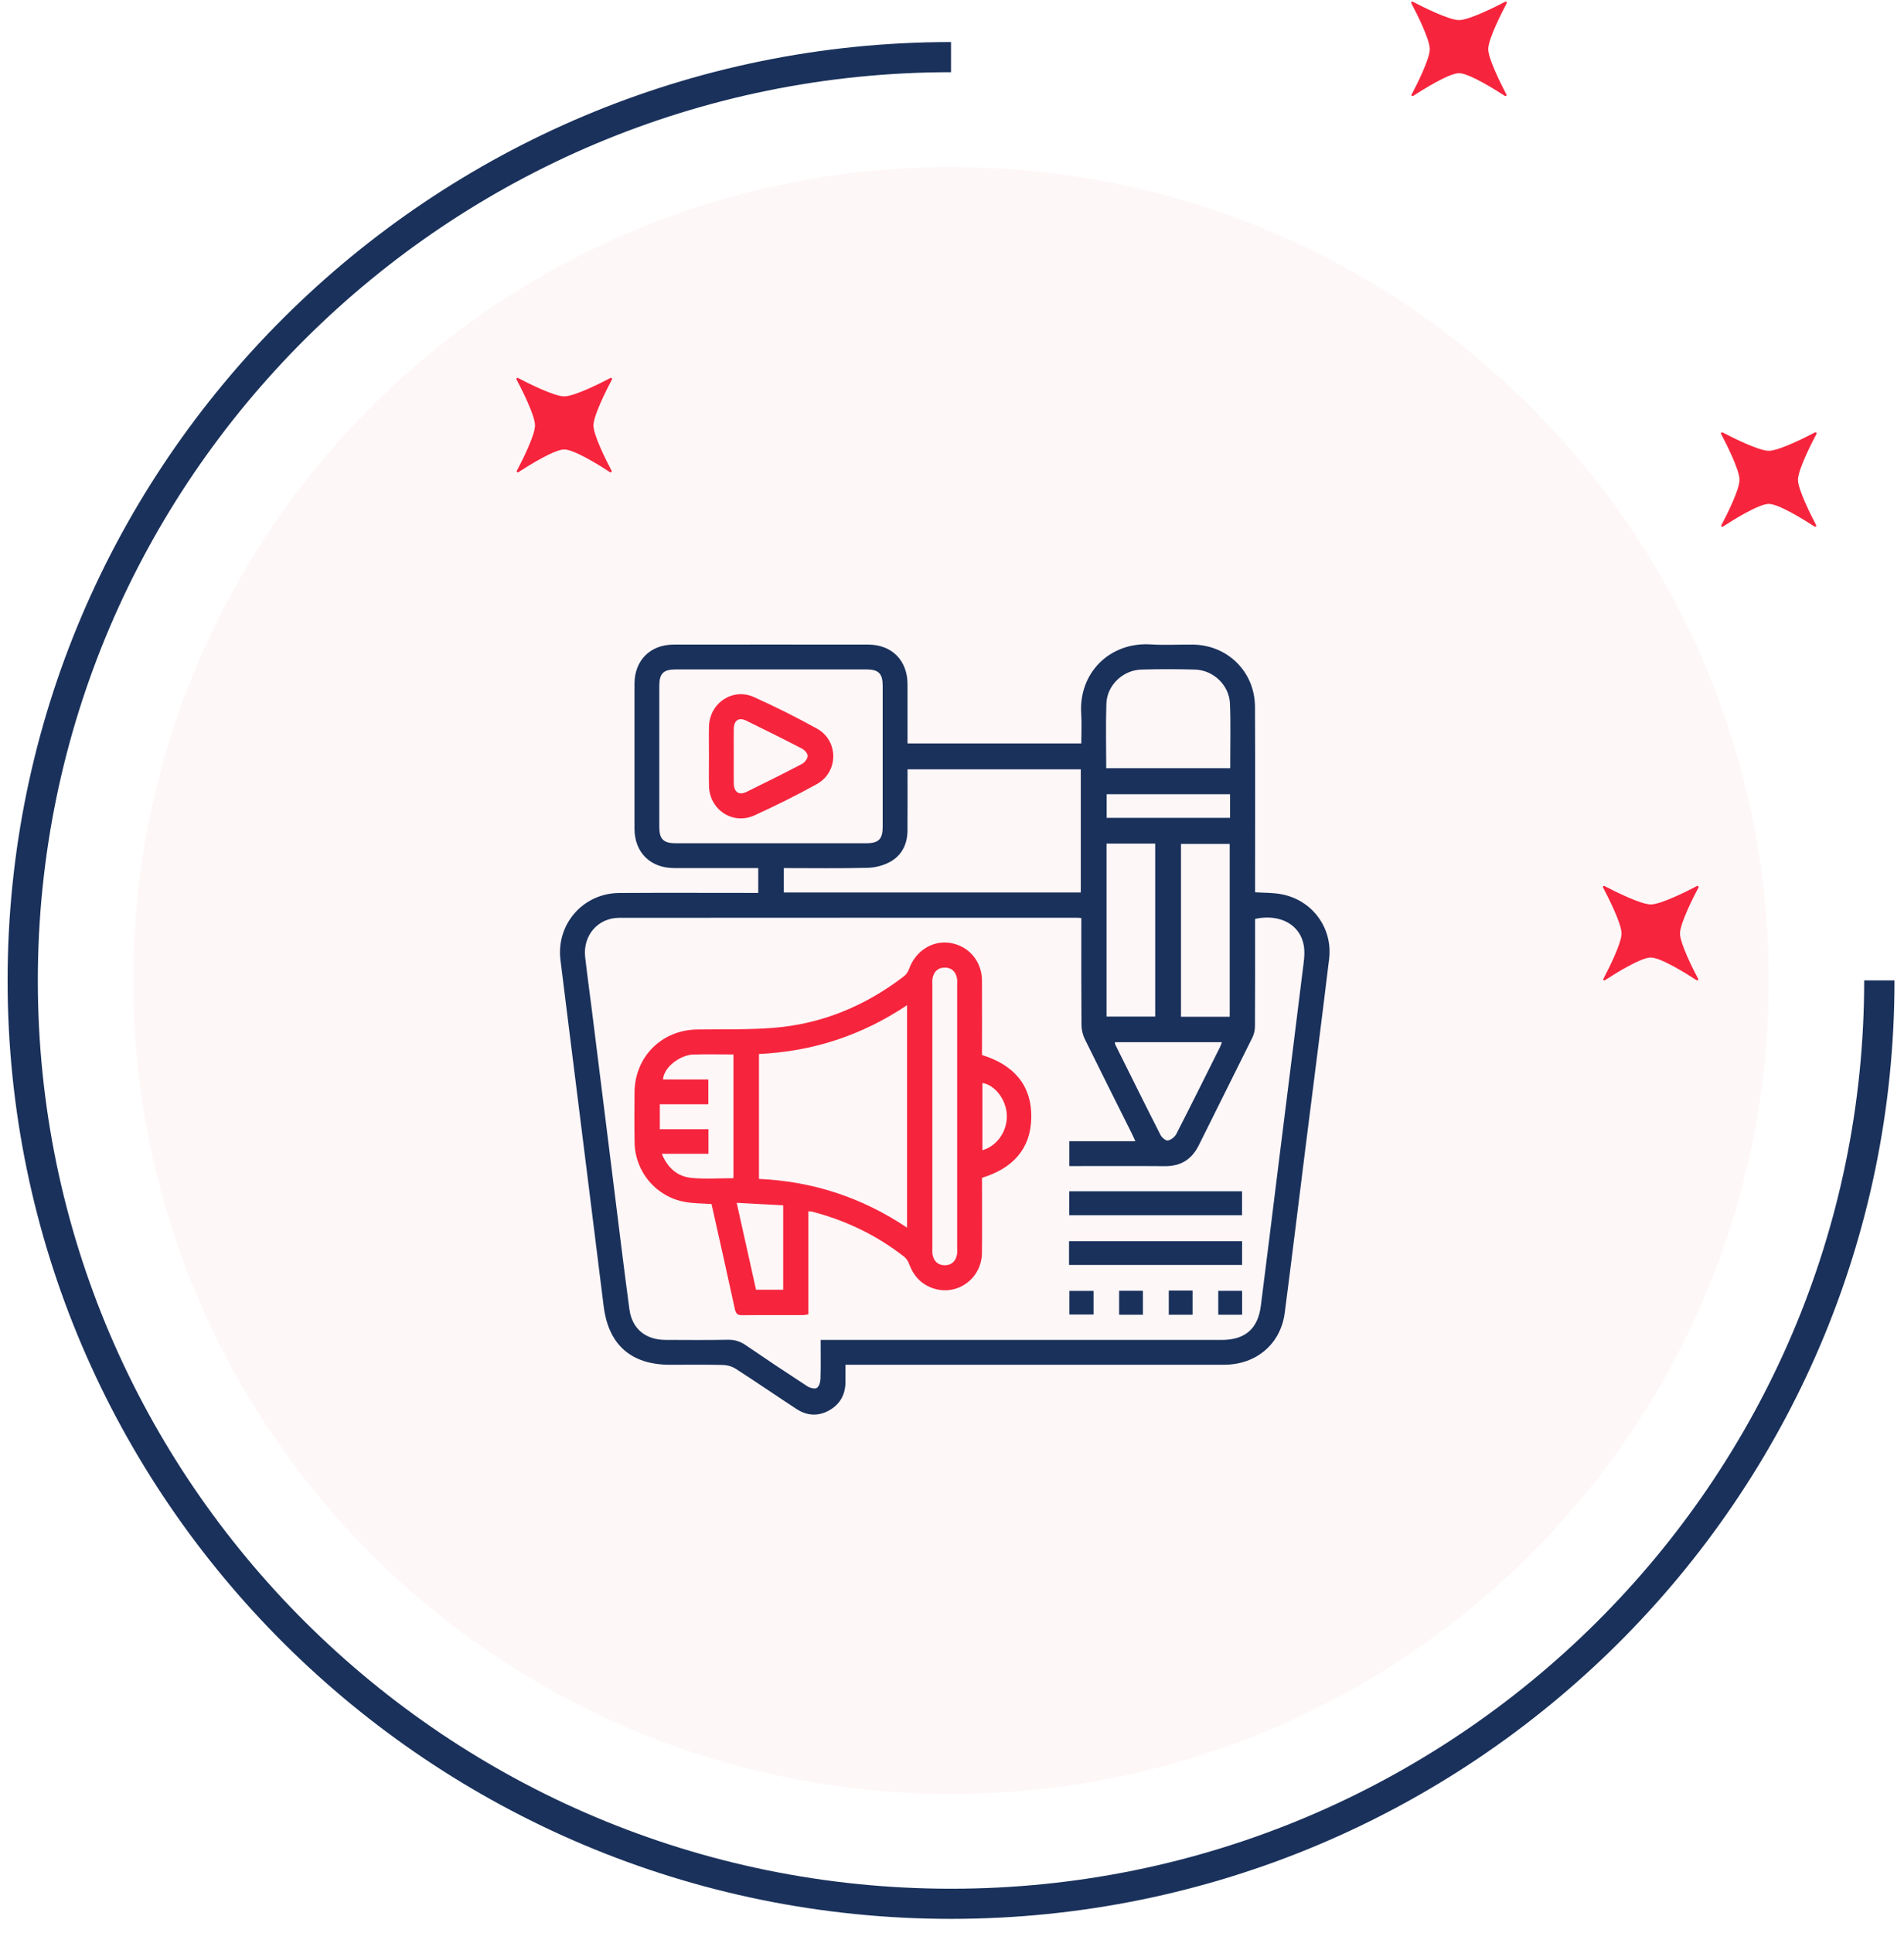 <svg xmlns="http://www.w3.org/2000/svg" width="136" height="138" viewBox="0 0 136 138" fill="none"><g opacity="0.48"><path opacity="0.48" d="M67.929 128.081C100.188 128.081 126.34 102.079 126.34 70.003C126.34 37.928 100.188 11.926 67.929 11.926C35.669 11.926 9.518 37.928 9.518 70.003C9.518 102.079 35.669 128.081 67.929 128.081Z" fill="#FBD9DE"></path></g><path d="M67.929 137.004C30.769 137.004 0.543 106.946 0.543 70.003C0.543 33.061 30.774 3.002 67.929 3.002V5.155C31.964 5.155 2.702 34.25 2.702 70.009C2.702 105.769 31.964 134.852 67.929 134.852C103.894 134.852 133.156 105.757 133.156 69.998H135.321C135.321 106.946 105.089 137.004 67.929 137.004Z" fill="#1A315B"></path><path d="M107.599 6.746C107.635 6.817 107.551 6.894 107.486 6.846C106.796 6.397 104.929 5.226 104.215 5.226C103.501 5.226 101.634 6.397 100.944 6.846C100.872 6.894 100.789 6.817 100.831 6.746C101.199 6.048 102.127 4.215 102.127 3.511C102.127 2.789 101.158 0.891 100.807 0.229C100.771 0.158 100.843 0.087 100.914 0.122C101.58 0.471 103.489 1.435 104.215 1.435C104.94 1.435 106.85 0.471 107.516 0.122C107.587 0.087 107.658 0.158 107.623 0.229C107.272 0.891 106.302 2.789 106.302 3.511C106.308 4.215 107.236 6.048 107.599 6.746Z" fill="#F6253D"></path><path d="M129.724 37.496C129.76 37.567 129.676 37.644 129.611 37.597C128.921 37.148 127.053 35.977 126.34 35.977C125.626 35.977 123.759 37.148 123.069 37.597C122.997 37.644 122.914 37.567 122.956 37.496C123.324 36.799 124.252 34.965 124.252 34.262C124.252 33.54 123.283 31.642 122.932 30.98C122.896 30.909 122.967 30.838 123.039 30.873C123.705 31.222 125.614 32.186 126.34 32.186C127.065 32.186 128.975 31.222 129.641 30.873C129.712 30.838 129.783 30.909 129.748 30.98C129.397 31.642 128.427 33.54 128.427 34.262C128.433 34.965 129.361 36.799 129.724 37.496Z" fill="#F6253D"></path><path d="M43.687 33.611C43.722 33.682 43.639 33.759 43.574 33.712C42.884 33.262 41.016 32.091 40.303 32.091C39.589 32.091 37.721 33.262 37.031 33.712C36.96 33.759 36.877 33.682 36.918 33.611C37.287 32.913 38.215 31.08 38.215 30.376C38.215 29.655 37.245 27.757 36.895 27.094C36.859 27.023 36.93 26.953 37.002 26.988C37.668 27.337 39.577 28.301 40.303 28.301C41.028 28.301 42.937 27.337 43.603 26.988C43.675 26.953 43.746 27.023 43.711 27.094C43.36 27.757 42.39 29.655 42.39 30.376C42.39 31.08 43.318 32.913 43.687 33.611Z" fill="#F6253D"></path><path d="M121.296 69.885C121.332 69.956 121.249 70.033 121.183 69.986C120.493 69.536 118.626 68.365 117.912 68.365C117.198 68.365 115.331 69.536 114.641 69.986C114.57 70.033 114.486 69.956 114.528 69.885C114.897 69.187 115.824 67.354 115.824 66.65C115.824 65.929 114.855 64.031 114.504 63.368C114.468 63.297 114.54 63.226 114.611 63.262C115.277 63.611 117.186 64.575 117.912 64.575C118.638 64.575 120.547 63.611 121.213 63.262C121.284 63.226 121.356 63.297 121.32 63.368C120.969 64.031 120 65.929 120 66.65C120 67.354 120.927 69.187 121.296 69.885Z" fill="#F6253D"></path><path d="M54.16 63.753C54.16 63.15 54.16 62.602 54.16 61.98C53.96 61.98 53.764 61.98 53.569 61.98C51.759 61.98 49.949 61.984 48.139 61.978C46.447 61.973 45.323 60.856 45.321 59.169C45.316 55.716 45.316 52.263 45.321 48.809C45.325 47.15 46.448 46.026 48.107 46.024C52.743 46.018 57.377 46.019 62.013 46.024C63.702 46.025 64.816 47.147 64.823 48.842C64.828 50.242 64.824 51.643 64.824 53.079C68.966 53.079 73.071 53.079 77.235 53.079C77.235 52.369 77.275 51.671 77.229 50.977C77.031 48.08 79.232 45.819 82.216 46.011C83.209 46.075 84.211 46.011 85.208 46.024C87.697 46.055 89.631 47.971 89.642 50.464C89.661 54.656 89.648 58.848 89.648 63.04C89.648 63.258 89.648 63.474 89.648 63.706C90.295 63.749 90.907 63.734 91.497 63.84C93.714 64.241 95.208 66.233 94.937 68.473C94.388 73.017 93.801 77.555 93.23 82.095C92.743 85.977 92.272 89.86 91.766 93.739C91.476 95.961 89.729 97.439 87.437 97.44C78.665 97.445 69.894 97.442 61.122 97.442C60.903 97.442 60.684 97.442 60.391 97.442C60.391 97.873 60.393 98.273 60.391 98.672C60.386 99.58 59.995 100.278 59.199 100.714C58.417 101.141 57.626 101.08 56.889 100.598C55.438 99.648 54.007 98.666 52.549 97.727C52.29 97.56 51.942 97.462 51.634 97.455C50.379 97.425 49.122 97.442 47.866 97.442C45.067 97.442 43.459 96.011 43.117 93.252C42.277 86.476 41.425 79.702 40.579 72.928C40.396 71.463 40.209 69.999 40.032 68.533C39.724 65.979 41.649 63.774 44.235 63.757C47.374 63.737 50.514 63.752 53.653 63.752C53.8 63.753 53.948 63.753 54.16 63.753ZM58.618 95.669C58.903 95.669 59.122 95.669 59.341 95.669C68.647 95.669 77.954 95.669 87.26 95.669C88.924 95.669 89.848 94.884 90.059 93.241C90.484 89.928 90.888 86.614 91.302 83.3C91.883 78.65 92.469 74 93.042 69.349C93.117 68.748 93.227 68.121 93.133 67.537C92.888 66.012 91.416 65.222 89.648 65.607C89.648 65.8 89.648 66 89.648 66.201C89.648 68.565 89.654 70.928 89.64 73.292C89.639 73.556 89.573 73.843 89.456 74.079C88.19 76.642 86.902 79.195 85.635 81.756C85.133 82.772 84.353 83.272 83.211 83.262C81.106 83.244 79.001 83.256 76.897 83.256C76.721 83.256 76.547 83.256 76.382 83.256C76.382 82.622 76.382 82.075 76.382 81.479C77.953 81.479 79.492 81.479 81.097 81.479C80.984 81.233 80.905 81.051 80.816 80.874C79.704 78.647 78.582 76.424 77.486 74.19C77.339 73.89 77.252 73.528 77.249 73.194C77.229 70.849 77.237 68.504 77.237 66.159C77.237 65.962 77.237 65.766 77.237 65.547C77.088 65.537 76.999 65.526 76.91 65.526C66.015 65.525 55.121 65.522 44.226 65.531C42.704 65.532 41.623 66.801 41.797 68.335C41.944 69.619 42.123 70.898 42.283 72.179C42.78 76.152 43.273 80.125 43.77 84.098C44.162 87.228 44.538 90.361 44.959 93.487C45.145 94.87 46.117 95.66 47.516 95.666C49.012 95.672 50.508 95.686 52.003 95.657C52.492 95.648 52.884 95.781 53.281 96.053C54.728 97.043 56.187 98.014 57.656 98.97C57.844 99.092 58.179 99.188 58.338 99.1C58.5 99.01 58.599 98.683 58.607 98.455C58.636 97.555 58.618 96.651 58.618 95.669ZM55.071 47.795C52.8 47.795 50.528 47.794 48.257 47.796C47.388 47.797 47.094 48.089 47.093 48.958C47.091 52.319 47.091 55.68 47.093 59.041C47.093 59.91 47.388 60.205 48.256 60.205C52.8 60.206 57.342 60.206 61.886 60.205C62.754 60.205 63.049 59.91 63.049 59.041C63.051 55.68 63.051 52.319 63.049 48.958C63.049 48.09 62.754 47.796 61.886 47.795C59.615 47.794 57.343 47.795 55.071 47.795ZM55.986 61.98C55.986 62.608 55.986 63.154 55.986 63.721C63.073 63.721 70.132 63.721 77.199 63.721C77.199 60.766 77.199 57.842 77.199 54.93C73.056 54.93 68.952 54.93 64.824 54.93C64.824 56.411 64.829 57.85 64.821 59.289C64.817 60.244 64.435 61.048 63.611 61.517C63.137 61.785 62.541 61.945 61.994 61.96C60.006 62.011 58.015 61.98 55.986 61.98ZM79.016 54.85C82.001 54.85 84.921 54.85 87.874 54.85C87.874 54.649 87.874 54.486 87.874 54.322C87.871 52.958 87.912 51.592 87.854 50.231C87.798 48.916 86.669 47.842 85.35 47.806C84.079 47.77 82.805 47.771 81.534 47.806C80.214 47.841 79.076 48.917 79.028 50.229C78.974 51.754 79.016 53.284 79.016 54.85ZM79.038 60.233C79.038 64.362 79.038 68.466 79.038 72.582C80.219 72.582 81.369 72.582 82.515 72.582C82.515 68.443 82.515 64.339 82.515 60.233C81.338 60.233 80.201 60.233 79.038 60.233ZM87.836 72.594C87.836 68.445 87.836 64.342 87.836 60.252C86.647 60.252 85.496 60.252 84.357 60.252C84.357 64.387 84.357 68.477 84.357 72.594C85.522 72.594 86.66 72.594 87.836 72.594ZM79.637 74.413C79.647 74.5 79.641 74.539 79.657 74.569C80.733 76.73 81.803 78.893 82.899 81.043C82.991 81.225 83.275 81.457 83.424 81.428C83.649 81.385 83.915 81.175 84.023 80.965C85.082 78.899 86.113 76.82 87.15 74.743C87.196 74.649 87.226 74.547 87.277 74.413C84.71 74.413 82.189 74.413 79.637 74.413ZM87.862 56.706C84.924 56.706 81.99 56.706 79.046 56.706C79.046 57.283 79.046 57.841 79.046 58.393C82.005 58.393 84.927 58.393 87.862 58.393C87.862 57.819 87.862 57.286 87.862 56.706Z" fill="#1A315B"></path><path d="M57.742 86.487C57.742 88.939 57.742 91.374 57.742 93.841C57.595 93.862 57.475 93.894 57.354 93.894C55.914 93.897 54.474 93.886 53.034 93.904C52.696 93.908 52.564 93.816 52.49 93.467C51.95 90.965 51.383 88.469 50.823 85.966C50.178 85.919 49.546 85.928 48.937 85.819C46.867 85.452 45.366 83.68 45.328 81.583C45.306 80.383 45.313 79.183 45.323 77.982C45.346 75.456 47.261 73.543 49.78 73.504C51.626 73.476 53.478 73.532 55.313 73.38C58.763 73.094 61.849 71.797 64.589 69.688C64.749 69.564 64.874 69.356 64.942 69.162C65.397 67.889 66.619 67.116 67.882 67.325C69.202 67.543 70.131 68.63 70.14 70.003C70.152 71.774 70.143 73.546 70.143 75.327C72.359 76.009 73.697 77.436 73.664 79.787C73.632 82.061 72.3 83.433 70.143 84.094C70.143 85.881 70.16 87.671 70.139 89.46C70.118 91.281 68.399 92.539 66.691 91.996C65.825 91.721 65.264 91.118 64.947 90.268C64.874 90.074 64.757 89.864 64.598 89.74C62.625 88.195 60.412 87.133 57.988 86.504C57.918 86.488 57.844 86.494 57.742 86.487ZM54.212 84.172C58.055 84.344 61.565 85.494 64.79 87.65C64.79 82.329 64.79 77.087 64.79 71.769C61.556 73.935 58.044 75.075 54.212 75.253C54.212 78.244 54.212 81.19 54.212 84.172ZM68.37 79.767C68.37 76.626 68.37 73.487 68.37 70.347C68.37 70.181 68.387 70.011 68.356 69.85C68.267 69.374 67.974 69.084 67.484 69.084C66.994 69.084 66.7 69.372 66.611 69.849C66.581 70.01 66.598 70.18 66.598 70.346C66.598 76.589 66.598 82.831 66.598 89.073C66.598 89.239 66.581 89.409 66.611 89.57C66.7 90.047 66.993 90.336 67.483 90.336C67.973 90.336 68.266 90.046 68.356 89.57C68.386 89.409 68.37 89.239 68.37 89.073C68.37 85.972 68.37 82.869 68.37 79.767ZM52.389 75.286C51.397 75.286 50.457 75.265 49.518 75.292C48.643 75.316 47.426 76.139 47.358 77.074C48.442 77.074 49.524 77.074 50.595 77.074C50.595 77.683 50.595 78.244 50.595 78.844C49.414 78.844 48.276 78.844 47.13 78.844C47.13 79.446 47.13 80.005 47.13 80.625C48.319 80.625 49.471 80.625 50.606 80.625C50.606 81.233 50.606 81.781 50.606 82.379C49.498 82.379 48.421 82.379 47.272 82.379C47.694 83.402 48.398 84.004 49.396 84.1C50.378 84.196 51.376 84.121 52.389 84.121C52.389 81.171 52.389 78.261 52.389 75.286ZM55.943 86.058C54.828 85.998 53.754 85.94 52.622 85.879C53.099 88.027 53.555 90.069 54.003 92.085C54.693 92.085 55.311 92.085 55.943 92.085C55.943 90.092 55.943 88.138 55.943 86.058ZM70.172 82.123C71.257 81.815 71.994 80.7 71.911 79.525C71.836 78.461 71.037 77.453 70.172 77.325C70.172 78.922 70.172 80.518 70.172 82.123Z" fill="#F6253D"></path><path d="M76.376 86.766C76.376 86.178 76.376 85.631 76.376 85.058C80.492 85.058 84.583 85.058 88.718 85.058C88.718 85.608 88.718 86.169 88.718 86.766C84.625 86.766 80.521 86.766 76.376 86.766Z" fill="#1A315B"></path><path d="M76.36 90.316C76.36 89.731 76.36 89.198 76.36 88.621C80.473 88.621 84.577 88.621 88.721 88.621C88.721 89.162 88.721 89.722 88.721 90.316C84.618 90.316 80.514 90.316 76.36 90.316Z" fill="#1A315B"></path><path d="M78.11 92.169C78.11 92.748 78.11 93.28 78.11 93.854C77.542 93.854 76.983 93.854 76.386 93.854C76.386 93.305 76.386 92.747 76.386 92.169C76.964 92.169 77.536 92.169 78.11 92.169Z" fill="#1A315B"></path><path d="M81.636 93.868C81.072 93.868 80.525 93.868 79.937 93.868C79.937 93.316 79.937 92.757 79.937 92.16C80.485 92.16 81.044 92.16 81.636 92.16C81.636 92.723 81.636 93.282 81.636 93.868Z" fill="#1A315B"></path><path d="M83.484 92.144C84.058 92.144 84.604 92.144 85.182 92.144C85.182 92.722 85.182 93.281 85.182 93.868C84.619 93.868 84.074 93.868 83.484 93.868C83.484 93.317 83.484 92.758 83.484 92.144Z" fill="#1A315B"></path><path d="M88.723 93.87C88.136 93.87 87.591 93.87 87.018 93.87C87.018 93.301 87.018 92.755 87.018 92.166C87.566 92.166 88.126 92.166 88.723 92.166C88.723 92.711 88.723 93.269 88.723 93.87Z" fill="#1A315B"></path><path d="M50.64 53.965C50.64 53.263 50.624 52.561 50.643 51.86C50.687 50.192 52.337 49.085 53.854 49.77C55.382 50.459 56.889 51.209 58.355 52.022C59.914 52.885 59.905 55.121 58.342 55.986C56.891 56.789 55.401 57.526 53.892 58.215C52.349 58.922 50.683 57.822 50.642 56.126C50.625 55.406 50.64 54.686 50.64 53.965ZM52.412 53.952C52.412 54.617 52.403 55.282 52.414 55.946C52.425 56.555 52.788 56.801 53.321 56.54C54.646 55.891 55.967 55.234 57.274 54.55C57.47 54.448 57.676 54.186 57.693 53.983C57.706 53.816 57.482 53.555 57.299 53.46C55.974 52.77 54.636 52.105 53.294 51.45C52.778 51.199 52.428 51.43 52.414 52.013C52.401 52.659 52.412 53.305 52.412 53.952Z" fill="#F6253D"></path></svg>